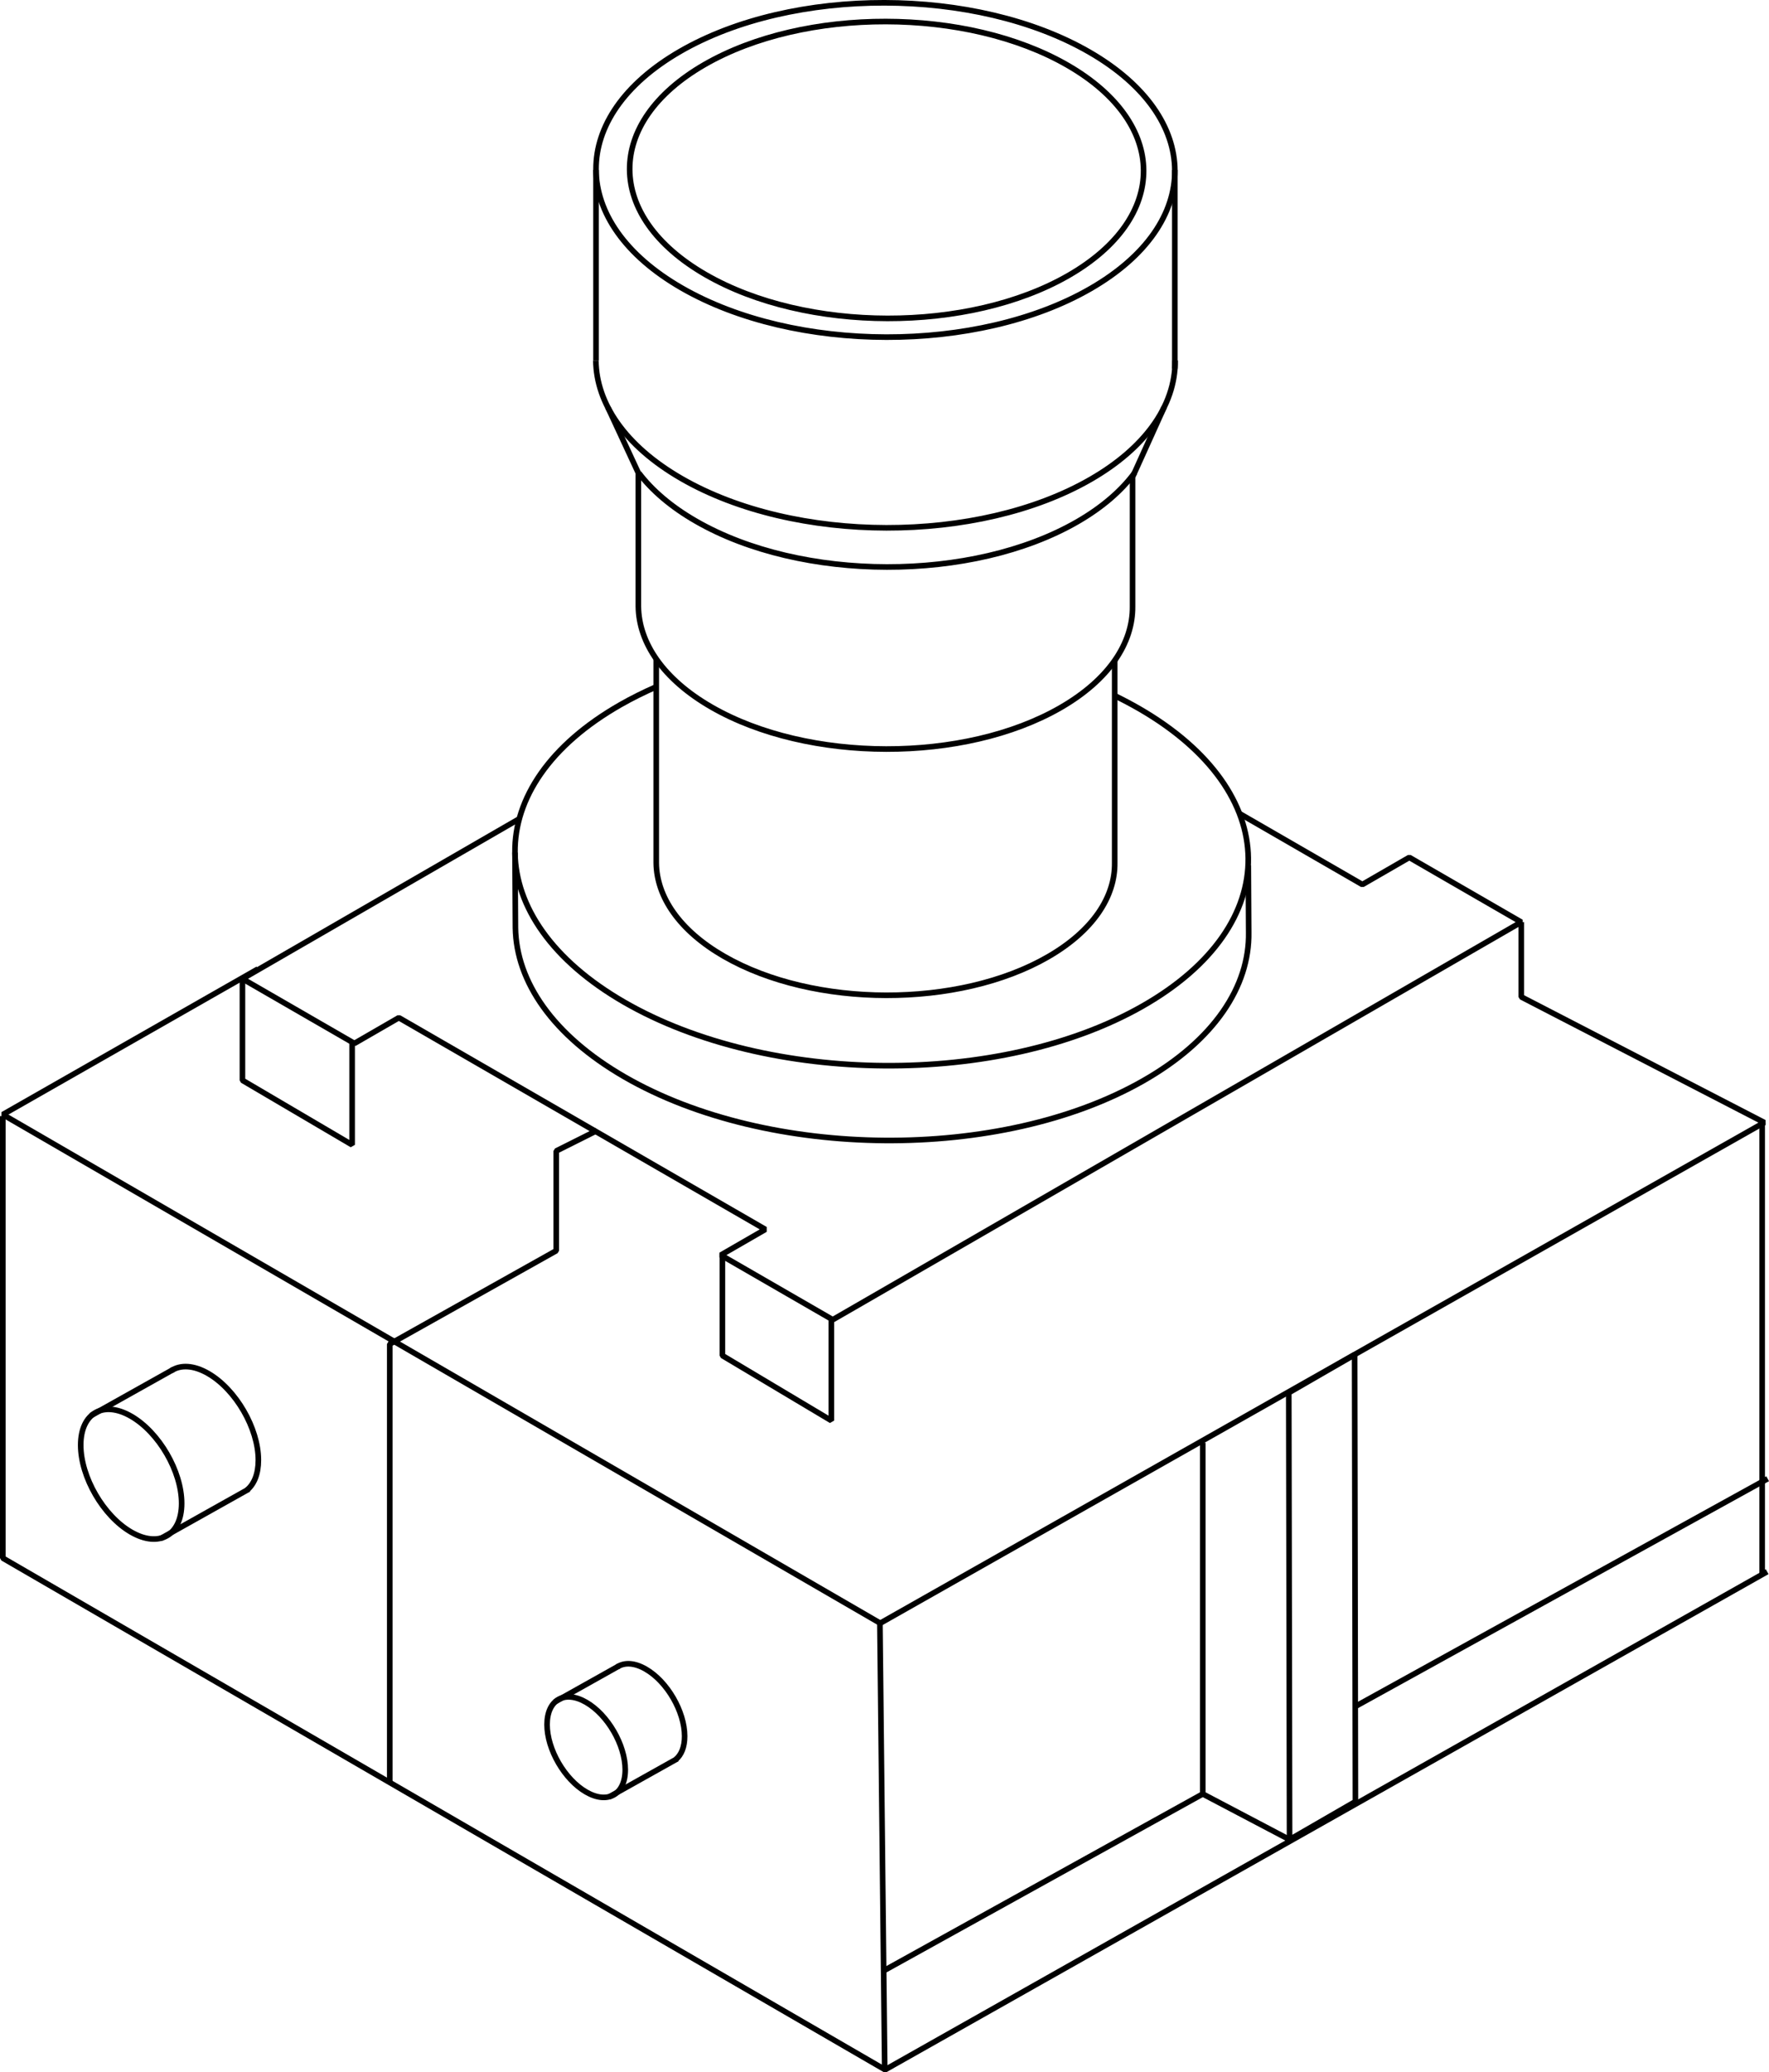 <?xml version="1.0" encoding="UTF-8"?>
<svg id="Calque_2" xmlns="http://www.w3.org/2000/svg" viewBox="0 0 315.44 369.35">
  <defs>
    <style>
      .cls-1 {
        fill: none;
        stroke: #000;
        stroke-linejoin: bevel;
      }
    </style>
  </defs>
  <g id="Calque_1-2" data-name="Calque_1">
    <g>
      <polyline class="cls-1" points="45.99 172.72 .5 198.66 156.96 289.32 314.6 200.08 271.26 177.69 271.26 164.36"/>
      <polyline class="cls-1" points="315.11 280.14 157.83 368.91 .5 277.72 .5 198.94"/>
      <polyline class="cls-1" points="92.61 145.94 51.16 169.88 43.23 174.46 63.19 185.98 71.12 181.4 136.47 219.13 128.53 223.71 148.49 235.23 156.43 230.65 262.89 169.19 271.26 164.36 251.3 152.83 242.93 157.66 220.98 144.99"/>
      <path class="cls-1" d="M194.49,51.43c-20.09,11.6-52.76,11.54-72.98-.13s-20.32-30.54-.23-42.14c20.09-11.6,52.76-11.54,72.98.13,20.22,11.67,20.32,30.54.23,42.14Z"/>
      <path class="cls-1" d="M190.6,49.06c-17.84,10.3-46.85,10.25-64.8-.12s-18.04-27.11-.2-37.41c17.84-10.3,46.85-10.25,64.8.12,17.95,10.36,18.04,27.11.2,37.41Z"/>
      <path class="cls-1" d="M209.54,64.26c.04,4.03-1.32,8.06-4.09,11.82-2.5,3.39-6.14,6.57-10.92,9.33-20.11,11.61-52.81,11.55-73.04-.13-10.08-5.82-15.16-13.42-15.24-21.02"/>
      <path class="cls-1" d="M202.32,84.28c-2.33,3.16-5.72,6.12-10.18,8.7-18.74,10.82-49.23,10.77-68.09-.12-4.41-2.54-7.79-5.46-10.15-8.56"/>
      <line class="cls-1" x1="106.28" y1="64.26" x2="106.28" y2="30.29"/>
      <path class="cls-1" d="M207.58,72.59l-5.63,12.44v23.05c.07,6.54-4.2,13.07-12.81,18.04-17.15,9.9-45.05,9.85-62.31-.11-8.59-4.96-12.93-11.45-13-17.93v-23.77l-5.44-11.71"/>
      <line class="cls-1" x1="209.49" y1="30.29" x2="209.49" y2="65.7"/>
      <path class="cls-1" d="M222.59,154.23l.07,11.95c.16,9.63-6.11,19.23-18.84,26.48-25.36,14.44-66.76,14.12-92.46-.72-12.8-7.39-19.29-16.98-19.45-26.54l-.08-13.43"/>
      <path class="cls-1" d="M198.77,124c1.5.73,2.95,1.5,4.36,2.31,25.7,14.84,25.97,38.57.61,53.02-25.36,14.44-66.76,14.12-92.46-.72-25.7-14.84-25.97-38.57-.61-53.02,2.02-1.15,4.14-2.2,6.34-3.17"/>
      <path class="cls-1" d="M198.77,117.72v36.08c.07,6.07-3.89,12.13-11.88,16.74-15.92,9.19-41.8,9.14-57.81-.1-7.97-4.6-12-10.62-12.06-16.64v-36.38"/>
      <polyline class="cls-1" points="148.24 235.14 148.24 253.21 128.81 241.62 128.81 223.56"/>
      <polyline class="cls-1" points="62.79 185.88 62.79 204.06 43.23 192.56 43.23 174.39"/>
      <line class="cls-1" x1="314.22" y1="200.42" x2="314.22" y2="280.88"/>
      <line class="cls-1" x1="156.9" y1="289.37" x2="157.76" y2="368.91"/>
      <g>
        <g>
          <path class="cls-1" d="M32.39,267.96c0,5.7-4.03,8-9,5.13-4.97-2.87-9-9.82-9-15.52,0-5.7,4.03-8,9-5.13,4.97,2.87,9,9.82,9,15.52Z"/>
          <path class="cls-1" d="M30.57,244.3c1.63-1.07,3.96-.98,6.55.51,4.94,2.85,8.95,9.77,8.95,15.44,0,2.48-.76,4.31-2.04,5.35"/>
          <line class="cls-1" x1="28.65" y1="274.23" x2="44.37" y2="265.42"/>
        </g>
        <line class="cls-1" x1="16.22" y1="252.32" x2="30.97" y2="244.06"/>
      </g>
      <g>
        <g>
          <path class="cls-1" d="M111.49,315.44c0,4.42-3.12,6.2-6.97,3.97-3.85-2.22-6.97-7.6-6.97-12.02,0-4.42,3.12-6.2,6.97-3.97,3.85,2.22,6.97,7.6,6.97,12.02Z"/>
          <path class="cls-1" d="M110.08,297.11c1.27-.83,3.07-.76,5.07.4,3.83,2.21,6.93,7.56,6.93,11.96,0,1.92-.59,3.34-1.58,4.14"/>
          <line class="cls-1" x1="108.59" y1="320.3" x2="120.77" y2="313.48"/>
        </g>
        <line class="cls-1" x1="98.97" y1="303.33" x2="110.39" y2="296.93"/>
      </g>
      <polygon class="cls-1" points="241.69 321.12 229.95 327.9 229.81 248.24 241.55 241.46 241.69 321.12"/>
      <polyline class="cls-1" points="214.47 257.16 214.47 319.76 229.95 327.9"/>
      <line class="cls-1" x1="157.76" y1="351.17" x2="214.47" y2="319.76"/>
      <line class="cls-1" x1="241.69" y1="304.15" x2="315.2" y2="263.57"/>
      <polyline class="cls-1" points="69.5 317.89 69.5 239.57 99.19 222.93 99.19 205.15 106.45 201.51"/>
    </g>
  </g>
</svg>